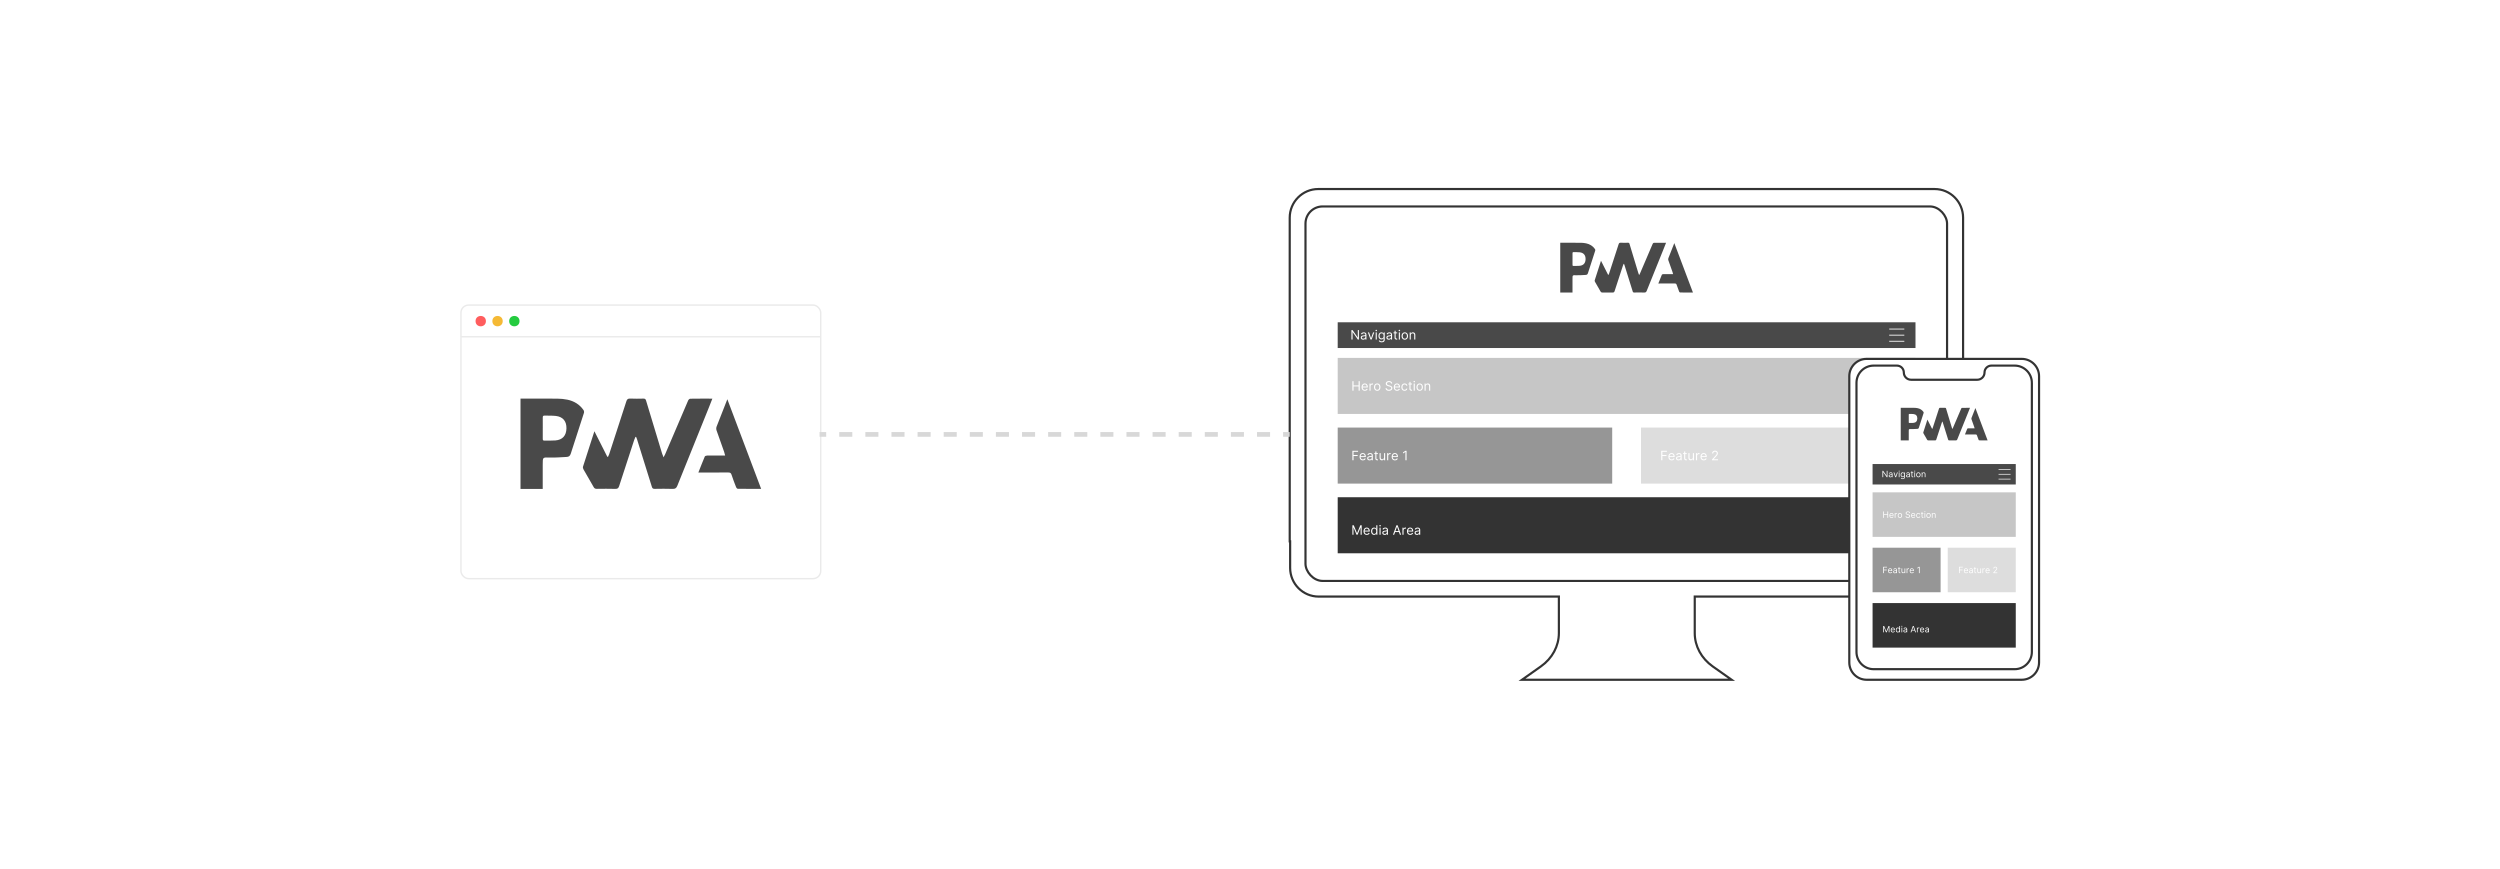 <?xml version="1.0" encoding="UTF-8"?><svg id="_01-What-is-PWA" xmlns="http://www.w3.org/2000/svg" xmlns:xlink="http://www.w3.org/1999/xlink" viewBox="0 0 860 298.867"><defs><filter id="drop-shadow-1" filterUnits="userSpaceOnUse"><feOffset dx="0" dy="2.567"/><feGaussianBlur result="blur" stdDeviation="2.053"/><feFlood flood-color="#333" flood-opacity=".09"/><feComposite in2="blur" operator="in"/><feComposite in="SourceGraphic"/></filter></defs><g filter="url(#drop-shadow-1)"><rect x="158.567" y="102.379" width="123.759" height="94.108" rx="2.633" ry="2.633" fill="#fff" stroke="#eaeaea" stroke-miterlimit="10" stroke-width=".5"/><line x1="158.567" y1="113.281" x2="282.326" y2="113.281" fill="#fff" stroke="#eaeaea" stroke-miterlimit="10" stroke-width=".5"/><circle cx="165.374" cy="107.903" r="1.782" fill="#ff5d5e" stroke-width="0"/><circle cx="171.155" cy="107.903" r="1.782" fill="#f5b935" stroke-width="0"/><circle cx="176.936" cy="107.903" r="1.782" fill="#24cb3f" stroke-width="0"/></g><path d="M204.474,148.351c1.543,3.051,2.995,5.921,4.446,8.79.081-.006.163-.011.244-.017.128-.28.284-.55.379-.841,1.98-6.065,3.965-12.129,5.913-18.205.23-.719.53-1.007,1.322-.967,1.517.077,3.041.044,4.561.012.533-.011.752.158.91.686,1.812,6.062,3.655,12.114,5.496,18.168.115.38.281.744.511,1.345.25-.466.405-.708.516-.969,2.649-6.201,5.289-12.406,7.956-18.599.113-.262.47-.591.719-.595,2.485-.044,4.971-.027,7.607-.027-.414,1.052-.784,2.017-1.171,2.974-3.633,8.996-7.28,17.987-10.883,26.995-.329.822-.728,1.108-1.612,1.077-2.071-.073-4.147-.045-6.22-.01-.552.009-.772-.202-.924-.692-1.702-5.488-3.418-10.971-5.135-16.454-.077-.245-.188-.48-.283-.719-.077-.004-.154-.009-.231-.013-.148.361-.319.715-.441,1.085-1.733,5.278-3.475,10.553-5.169,15.843-.234.733-.549.979-1.322.957-2.127-.06-4.258-.037-6.386-.011-.503.006-.799-.148-1.05-.591-1.144-2.021-2.331-4.017-3.473-6.039-.161-.285-.294-.709-.204-.994,1.261-4,2.563-7.988,3.924-12.19Z" fill="#494949" stroke-width="0"/><path d="M179.058,137.12c4.277,0,8.473-.024,12.67.016,1.15.011,2.32.114,3.444.35,2.292.481,4.211,1.633,5.565,3.591.167.242.233.675.143.955-1.499,4.679-3.054,9.34-4.532,14.025-.245.775-.662,1.093-1.388,1.127-1.924.089-3.853.272-5.773.213-2.494-.077-2.489-.162-2.487,2.315.002,2.488-0,4.976-.001,7.464,0,.297,0,.594,0,1.008h-7.642v-31.063ZM186.713,147.207c-.001,0-.002,0-.003,0,0,1.216-0,2.433 0,3.649 0.0.373-.009.734.539.721,1.27-.029,2.546.034,3.809-.068,2.46-.199,3.755-1.659,3.802-4.155.046-2.464-1.221-4.002-3.668-4.272-1.285-.142-2.592-.074-3.888-.118-.5-.017-.597.255-.594.676.011,1.189.004,2.377.004,3.566Z" fill="#494949" stroke-width="0"/><path d="M261.834,168.175c-2.772,0-5.392.012-8.012-.024-.205-.003-.504-.301-.592-.528-.563-1.439-1.115-2.885-1.594-4.354-.196-.601-.521-.733-1.091-.729-3.094.019-6.189.006-9.283.004-.295-0-.589,0-1.022,0,.764-1.93,1.454-3.728,2.21-5.498.084-.197.538-.328.824-.333,1.712-.031,3.426-.016,5.139-.016.298,0,.597,0,1.036,0-.135-.498-.215-.889-.347-1.262-.875-2.472-1.779-4.934-2.625-7.416-.128-.374-.117-.878.025-1.248,1.174-3.066,2.394-6.115,3.703-9.431,3.912,10.373,7.739,20.522,11.628,30.834Z" fill="#494949" stroke-width="0"/><g id="pc"><path d="M675.302,186.226v-111.333c0-5.444-4.385-9.863-9.789-9.863h-212.044c-5.404,0-9.806,4.418-9.806,9.863v111.333h.144v9.127c0,5.453,4.394,9.871,9.798,9.871h82.648v12.571c0,4.466-2.281,8.689-6.17,11.439l-6.515,4.603h72.11l-6.498-4.588c-3.905-2.757-6.187-6.973-6.187-11.447v-12.578h82.656c5.412,0,9.789-4.418,9.789-9.871v-9.127h-.136Z" fill="#fff" stroke="#333" stroke-miterlimit="10" stroke-width=".75"/><rect x="449.089" y="71.022" width="220.7" height="128.817" rx="5.888" ry="5.888" fill="#fff" stroke="#333" stroke-miterlimit="10" stroke-width=".75"/></g><rect x="460.169" y="110.865" width="198.761" height="8.854" fill="#494949" stroke-width="0"/><rect x="460.169" y="123.115" width="198.761" height="19.28" fill="#c6c6c6" stroke-width="0"/><rect x="460.169" y="171.048" width="198.761" height="19.28" fill="#333" stroke-width="0"/><rect x="460.169" y="147.082" width="94.428" height="19.28" fill="#969696" stroke-width="0"/><rect x="564.502" y="147.082" width="94.428" height="19.28" fill="#ddd" stroke-width="0"/><path d="M467.473,113.538v3.261h-.382l-1.777-2.561h-.031v2.561h-.396v-3.261h.383l1.783,2.567h.032v-2.567h.388Z" fill="#fff" stroke-width="0"/><path d="M468.932,116.856c-.155,0-.296-.029-.422-.088-.126-.059-.227-.144-.301-.256-.074-.112-.111-.248-.111-.407,0-.14.027-.254.083-.341.055-.088.129-.156.221-.206.093-.05.194-.087.307-.112.112-.025.225-.044.339-.06.148-.019.269-.034.362-.044.093-.01.16-.027.203-.052s.065-.067.065-.127v-.013c0-.157-.042-.279-.128-.366-.085-.087-.215-.13-.388-.13-.18,0-.32.039-.422.118s-.174.163-.215.252l-.356-.127c.064-.149.148-.265.255-.348.107-.084.224-.142.351-.175.127-.033.252-.05.375-.05.078,0,.169.009.272.028s.202.057.298.114.176.144.239.259c.065.116.096.271.096.465v1.611h-.376v-.331h-.019c-.025.053-.068.11-.128.17s-.139.112-.237.154-.219.064-.361.064ZM468.989,116.519c.148,0,.274-.029.377-.087.102-.059.18-.134.232-.226.052-.093.078-.19.078-.291v-.344c-.016.019-.051.037-.103.052-.054.016-.115.029-.185.04-.069.011-.137.021-.202.029-.065.008-.118.015-.158.019-.098.013-.189.033-.273.061-.084.028-.152.07-.203.126-.052.056-.077.131-.077.227,0,.131.048.229.145.295.097.066.221.1.37.1Z" fill="#fff" stroke-width="0"/><path d="M472.74,114.353l-.904,2.446h-.382l-.904-2.446h.407l.675,1.949h.025l.676-1.949h.407Z" fill="#fff" stroke-width="0"/><path d="M473.429,113.946c-.073,0-.137-.025-.189-.075-.053-.05-.079-.11-.079-.18,0-.07.026-.13.079-.18.052-.05.115-.075.189-.075s.136.025.189.075.079.11.079.18c0,.07-.026.13-.079.18s-.115.075-.189.075ZM473.237,116.799v-2.446h.376v2.446h-.376Z" fill="#fff" stroke-width="0"/><path d="M475.288,117.768c-.182,0-.338-.023-.468-.069-.131-.046-.239-.107-.326-.182-.086-.075-.155-.155-.206-.24l.3-.21c.033.044.077.096.129.154.052.058.123.108.214.151s.21.065.357.065c.197,0,.36-.047.489-.143.128-.096.192-.245.192-.449v-.497h-.032c-.027.044-.066.1-.116.165-.051.065-.123.123-.217.174s-.221.076-.38.076c-.197,0-.375-.047-.531-.14-.156-.094-.28-.23-.371-.408s-.136-.395-.136-.65c0-.251.044-.469.132-.655.088-.186.211-.331.368-.433.157-.102.339-.153.544-.153.16,0,.286.026.38.079.095.053.166.112.217.178.051.066.09.121.117.164h.038v-.389h.363v2.516c0,.21-.048.382-.143.514-.095.132-.223.23-.382.291-.16.062-.338.093-.533.093ZM475.275,116.423c.15,0,.278-.034.382-.103.104-.069.184-.168.237-.297.055-.13.082-.285.082-.465,0-.176-.027-.332-.08-.466s-.132-.241-.235-.317c-.104-.077-.232-.115-.386-.115-.159,0-.292.041-.398.121s-.185.189-.237.325c-.052.136-.078.287-.078.452,0,.17.026.32.08.45.054.13.133.232.239.306.105.074.236.11.394.11Z" fill="#fff" stroke-width="0"/><path d="M477.753,116.856c-.155,0-.296-.029-.422-.088-.126-.059-.227-.144-.301-.256-.074-.112-.111-.248-.111-.407,0-.14.027-.254.083-.341.055-.088.129-.156.221-.206.093-.05.194-.087.307-.112.112-.025.225-.044.339-.06.148-.019.269-.034.362-.044.093-.01.16-.027.203-.052s.065-.067.065-.127v-.013c0-.157-.042-.279-.128-.366-.085-.087-.215-.13-.388-.13-.18,0-.32.039-.422.118s-.174.163-.215.252l-.356-.127c.064-.149.148-.265.255-.348.107-.084.224-.142.351-.175.127-.033.252-.05.375-.05.078,0,.169.009.272.028s.202.057.298.114.176.144.239.259c.065.116.096.271.096.465v1.611h-.376v-.331h-.019c-.025.053-.068.11-.128.17s-.139.112-.237.154-.219.064-.361.064ZM477.81,116.519c.148,0,.274-.029.377-.087.102-.059.18-.134.232-.226.052-.093.078-.19.078-.291v-.344c-.016.019-.051.037-.103.052-.054.016-.115.029-.185.04-.069.011-.137.021-.202.029-.065.008-.118.015-.158.019-.098.013-.189.033-.273.061-.084.028-.152.07-.203.126-.052.056-.077.131-.077.227,0,.131.048.229.145.295.097.066.221.1.37.1Z" fill="#fff" stroke-width="0"/><path d="M480.625,114.353v.318h-1.268v-.318h1.268ZM479.728,113.768h.376v2.331c0,.106.016.185.047.238.031.052.071.087.121.105.049.018.102.026.156.026.042,0,.075-.002.102-.007.026-.005.048-.009.064-.012l.076.337c-.025.009-.06.019-.106.029-.046.01-.103.015-.174.015-.106,0-.21-.023-.311-.068-.101-.045-.185-.115-.251-.208-.066-.094-.1-.211-.1-.353v-2.433Z" fill="#fff" stroke-width="0"/><path d="M481.384,113.946c-.073,0-.137-.025-.189-.075-.053-.05-.079-.11-.079-.18,0-.07.026-.13.079-.18.052-.05.115-.075.189-.075s.136.025.189.075.079.11.079.18c0,.07-.026.13-.079.18s-.115.075-.189.075ZM481.192,116.799v-2.446h.376v2.446h-.376Z" fill="#fff" stroke-width="0"/><path d="M483.25,116.85c-.221,0-.415-.052-.581-.157-.166-.105-.295-.252-.389-.441-.093-.189-.139-.41-.139-.662,0-.255.046-.477.139-.667.094-.19.223-.337.389-.442.166-.105.36-.158.581-.158s.414.052.58.158c.166.105.296.252.389.442s.14.413.14.667c0,.252-.047.473-.14.662s-.223.336-.389.441c-.166.105-.359.157-.58.157ZM483.25,116.513c.167,0,.306-.043.414-.129s.189-.199.24-.339.078-.292.078-.455c0-.164-.026-.316-.078-.457-.052-.142-.132-.255-.24-.343-.108-.087-.247-.13-.414-.13-.168,0-.306.043-.414.13-.108.087-.189.201-.24.343-.053.141-.078.293-.078.457,0,.163.025.315.078.455.052.14.132.253.24.339s.246.129.414.129Z" fill="#fff" stroke-width="0"/><path d="M485.308,115.328v1.471h-.376v-2.446h.363v.382h.032c.057-.124.144-.225.261-.3.117-.076.268-.114.452-.114.166,0,.31.034.435.101s.221.169.29.306.103.309.103.517v1.554h-.376v-1.529c0-.192-.05-.342-.149-.45s-.237-.162-.411-.162c-.12,0-.227.026-.32.078-.095.052-.168.128-.223.228-.054.1-.081.221-.081.363Z" fill="#fff" stroke-width="0"/><path d="M465.222,134.387v-3.261h.396v1.452h1.738v-1.452h.396v3.261h-.396v-1.458h-1.738v1.458h-.396Z" fill="#fff" stroke-width="0"/><path d="M469.515,134.438c-.235,0-.439-.052-.608-.157-.171-.104-.302-.251-.394-.44s-.138-.408-.138-.658.046-.472.138-.664c.092-.191.22-.341.385-.449.165-.108.358-.162.579-.162.128,0,.253.021.378.064.124.043.237.111.339.206.102.095.183.221.243.377.06.156.091.348.091.576v.159h-1.885v-.325h1.503c0-.138-.027-.261-.082-.37-.055-.108-.132-.193-.232-.256-.101-.062-.219-.094-.354-.094-.149,0-.278.037-.388.111-.108.074-.192.169-.251.287-.058.118-.087.244-.087.379v.217c0,.185.031.341.096.469s.154.225.269.291.248.1.399.1c.099,0,.189-.014.269-.042.08-.028.149-.071.208-.127.059-.057.103-.128.135-.213l.363.102c-.038.123-.102.231-.192.324-.091.093-.202.165-.335.216-.132.052-.281.077-.447.077Z" fill="#fff" stroke-width="0"/><path d="M471.101,134.387v-2.446h.363v.369h.025c.045-.121.125-.219.242-.294.116-.075.248-.113.395-.113.028,0,.062.001.103.002.042.001.073.002.094.005v.382c-.013-.003-.041-.008-.086-.015-.046-.007-.093-.01-.143-.01-.119,0-.226.025-.318.074s-.166.117-.22.204-.08.185-.08.295v1.548h-.376Z" fill="#fff" stroke-width="0"/><path d="M473.764,134.438c-.221,0-.415-.052-.581-.157-.166-.105-.295-.252-.389-.441-.093-.189-.139-.41-.139-.662,0-.255.046-.477.139-.667.094-.19.223-.337.389-.442.166-.105.36-.158.581-.158s.414.052.58.158c.166.105.296.252.389.442s.14.413.14.667c0,.252-.047.473-.14.662s-.223.336-.389.441c-.166.105-.359.157-.58.157ZM473.764,134.1c.167,0,.306-.043.414-.129s.189-.199.24-.339.078-.292.078-.455c0-.164-.026-.316-.078-.457-.052-.142-.132-.255-.24-.343-.108-.087-.247-.13-.414-.13-.168,0-.306.043-.414.13-.108.087-.189.201-.24.343-.053.141-.078.293-.078.457,0,.163.025.315.078.455.052.14.132.253.24.339s.246.129.414.129Z" fill="#fff" stroke-width="0"/><path d="M478.541,131.941c-.019-.162-.097-.287-.232-.376-.137-.089-.303-.134-.5-.134-.144,0-.271.023-.379.07-.107.047-.191.111-.251.192-.06.082-.09.175-.09.279,0,.087.021.162.062.224s.096.114.161.155c.066.041.135.074.207.1s.139.047.199.063l.331.089c.085.022.18.053.284.092.105.039.205.092.302.16.096.068.175.154.237.259.064.105.095.234.095.387,0,.176-.046.335-.138.477-.092.143-.226.255-.401.339-.176.084-.389.126-.64.126-.233,0-.435-.038-.606-.113-.171-.075-.305-.181-.401-.315-.098-.135-.152-.291-.165-.47h.407c.011.123.053.225.125.305.073.08.165.14.277.178s.232.058.362.058c.15,0,.286-.025.406-.074s.215-.118.285-.207c.069-.088.104-.192.104-.311,0-.108-.03-.196-.091-.265-.06-.068-.14-.123-.238-.166s-.206-.08-.32-.111l-.401-.115c-.255-.073-.456-.178-.606-.314-.148-.136-.223-.314-.223-.534,0-.183.05-.342.149-.478.099-.136.232-.242.401-.318.168-.076.356-.114.565-.114.21,0,.397.038.56.112.163.075.293.177.389.307.097.129.146.276.152.441h-.382Z" fill="#fff" stroke-width="0"/><path d="M480.591,134.438c-.235,0-.439-.052-.608-.157-.171-.104-.302-.251-.394-.44s-.138-.408-.138-.658.046-.472.138-.664c.092-.191.22-.341.385-.449.165-.108.358-.162.579-.162.128,0,.253.021.378.064.124.043.237.111.339.206.102.095.183.221.243.377.06.156.091.348.091.576v.159h-1.885v-.325h1.503c0-.138-.027-.261-.082-.37-.055-.108-.132-.193-.232-.256-.101-.062-.219-.094-.354-.094-.149,0-.278.037-.388.111-.108.074-.192.169-.251.287-.058.118-.087.244-.087.379v.217c0,.185.031.341.096.469s.154.225.269.291.248.1.399.1c.099,0,.189-.014.269-.042.08-.028.149-.071.208-.127.059-.057.103-.128.135-.213l.363.102c-.038.123-.102.231-.192.324-.091.093-.202.165-.335.216-.132.052-.281.077-.447.077Z" fill="#fff" stroke-width="0"/><path d="M483.171,134.438c-.23,0-.427-.054-.593-.162-.165-.108-.293-.257-.382-.448-.09-.19-.134-.407-.134-.651,0-.248.046-.468.138-.659s.22-.34.385-.447c.165-.108.358-.162.579-.162.172,0,.327.032.465.095.139.064.251.153.34.268.088.115.143.248.164.401h-.376c-.029-.111-.093-.21-.19-.297-.099-.086-.231-.13-.396-.13-.146,0-.275.038-.385.114-.11.076-.195.183-.257.32-.06.137-.091.298-.091.483,0,.189.029.353.09.494.06.14.144.249.255.327.109.078.238.116.388.116.098,0,.185-.017.266-.051.08-.034.147-.083.202-.146.056-.064.095-.14.118-.23h.376c-.021.144-.074.274-.157.389s-.193.206-.33.274c-.136.067-.295.101-.475.101Z" fill="#fff" stroke-width="0"/><path d="M485.743,131.941v.318h-1.268v-.318h1.268ZM484.846,131.355h.376v2.331c0,.106.016.185.047.238.031.052.071.087.121.105.049.018.102.026.156.026.042,0,.075-.002.102-.007.026-.005.048-.009.064-.012l.076.337c-.025.009-.06.019-.106.029-.046.01-.103.015-.174.015-.106,0-.21-.023-.311-.068-.101-.045-.185-.115-.251-.208-.066-.094-.1-.211-.1-.353v-2.433Z" fill="#fff" stroke-width="0"/><path d="M486.502,131.533c-.073,0-.137-.025-.189-.075-.053-.05-.079-.11-.079-.18,0-.07.026-.13.079-.18.052-.05.115-.075.189-.075s.136.025.189.075.079.11.079.18c0,.07-.026.13-.079.18s-.115.075-.189.075ZM486.31,134.387v-2.446h.376v2.446h-.376Z" fill="#fff" stroke-width="0"/><path d="M488.368,134.438c-.221,0-.415-.052-.581-.157-.166-.105-.295-.252-.389-.441-.093-.189-.139-.41-.139-.662,0-.255.046-.477.139-.667.094-.19.223-.337.389-.442.166-.105.36-.158.581-.158s.414.052.58.158c.166.105.296.252.389.442s.14.413.14.667c0,.252-.047.473-.14.662s-.223.336-.389.441c-.166.105-.359.157-.58.157ZM488.368,134.1c.167,0,.306-.043.414-.129s.189-.199.24-.339.078-.292.078-.455c0-.164-.026-.316-.078-.457-.052-.142-.132-.255-.24-.343-.108-.087-.247-.13-.414-.13-.168,0-.306.043-.414.13-.108.087-.189.201-.24.343-.053.141-.078.293-.078.457,0,.163.025.315.078.455.052.14.132.253.24.339s.246.129.414.129Z" fill="#fff" stroke-width="0"/><path d="M490.426,132.916v1.471h-.376v-2.446h.363v.382h.032c.057-.124.144-.225.261-.3.117-.076.268-.114.452-.114.166,0,.31.034.435.101s.221.169.29.306.103.309.103.517v1.554h-.376v-1.529c0-.192-.05-.342-.149-.45s-.237-.162-.411-.162c-.12,0-.227.026-.32.078-.095.052-.168.128-.223.228-.054.1-.081.221-.081.363Z" fill="#fff" stroke-width="0"/><path d="M465.222,158.329v-3.261h1.956v.351h-1.56v1.102h1.414v.351h-1.414v1.458h-.396Z" fill="#fff" stroke-width="0"/><path d="M468.827,158.379c-.235,0-.439-.052-.608-.157-.171-.104-.302-.251-.394-.44s-.138-.408-.138-.658.046-.472.138-.664c.092-.191.22-.341.385-.449.165-.108.358-.162.579-.162.128,0,.253.021.378.064.124.043.237.111.339.206.102.095.183.221.243.377.06.156.091.348.091.576v.159h-1.885v-.325h1.503c0-.138-.027-.261-.082-.37-.055-.108-.132-.193-.232-.256-.101-.062-.219-.094-.354-.094-.149,0-.278.037-.388.111-.108.074-.192.169-.251.287-.058.118-.087.244-.087.379v.217c0,.185.031.341.096.469s.154.225.269.291.248.1.399.1c.099,0,.189-.014.269-.042.08-.028.149-.071.208-.127.059-.057.103-.128.135-.213l.363.102c-.038.123-.102.231-.192.324-.091.093-.202.165-.335.216-.132.052-.281.077-.447.077Z" fill="#fff" stroke-width="0"/><path d="M471.133,158.386c-.155,0-.296-.029-.422-.088-.126-.059-.227-.144-.301-.256-.074-.112-.111-.248-.111-.407,0-.14.027-.254.083-.341.055-.088.129-.156.221-.206.093-.05.194-.087.307-.112.112-.025.225-.044.339-.06.148-.019.269-.034.362-.044.093-.01.16-.027.203-.052s.065-.067.065-.127v-.013c0-.157-.042-.279-.128-.366-.085-.087-.215-.13-.388-.13-.18,0-.32.039-.422.118s-.174.163-.215.252l-.356-.127c.064-.149.148-.265.255-.348.107-.084.224-.142.351-.175.127-.033.252-.05.375-.05.078,0,.169.009.272.028s.202.057.298.114.176.144.239.259c.065.116.096.271.096.465v1.611h-.376v-.331h-.019c-.025.053-.068.11-.128.17s-.139.112-.237.154-.219.064-.361.064ZM471.19,158.048c.148,0,.274-.029.377-.087.102-.059.18-.134.232-.226.052-.093.078-.19.078-.291v-.344c-.016.019-.051.037-.103.052-.054.016-.115.029-.185.04-.069.011-.137.021-.202.029-.065.008-.118.015-.158.019-.098.013-.189.033-.273.061-.084.028-.152.07-.203.126-.052.056-.077.131-.077.227,0,.131.048.229.145.295.097.066.221.1.37.1Z" fill="#fff" stroke-width="0"/><path d="M474.005,155.883v.318h-1.268v-.318h1.268ZM473.107,155.297h.376v2.331c0,.106.016.185.047.238.031.052.071.087.121.105.049.018.102.026.156.026.042,0,.075-.002.102-.007.026-.005.048-.009.064-.012l.076.337c-.025.009-.06.019-.106.029-.046.01-.103.015-.174.015-.106,0-.21-.023-.311-.068-.101-.045-.185-.115-.251-.208-.066-.094-.1-.211-.1-.353v-2.433Z" fill="#fff" stroke-width="0"/><path d="M476.114,157.329v-1.446h.375v2.446h-.375v-.414h-.025c-.058.124-.147.23-.268.316-.121.087-.274.13-.459.13-.153,0-.289-.034-.407-.101-.119-.067-.213-.169-.28-.306-.068-.136-.102-.309-.102-.517v-1.554h.376v1.529c0,.178.05.32.15.427.101.106.229.159.385.159.094,0,.189-.024.286-.072.097-.048.179-.121.245-.22s.1-.225.1-.377Z" fill="#fff" stroke-width="0"/><path d="M477.177,158.329v-2.446h.363v.369h.025c.045-.121.125-.219.242-.294.116-.075.248-.113.395-.113.028,0,.062.001.103.002.042.001.073.002.094.005v.382c-.013-.003-.041-.008-.086-.015-.046-.007-.093-.01-.143-.01-.119,0-.226.025-.318.074s-.166.117-.22.204-.08.185-.08.295v1.548h-.376Z" fill="#fff" stroke-width="0"/><path d="M479.871,158.379c-.235,0-.439-.052-.608-.157-.171-.104-.302-.251-.394-.44s-.138-.408-.138-.658.046-.472.138-.664c.092-.191.22-.341.385-.449.165-.108.358-.162.579-.162.128,0,.253.021.378.064.124.043.237.111.339.206.102.095.183.221.243.377.06.156.091.348.091.576v.159h-1.885v-.325h1.503c0-.138-.027-.261-.082-.37-.055-.108-.132-.193-.232-.256-.101-.062-.219-.094-.354-.094-.149,0-.278.037-.388.111-.108.074-.192.169-.251.287-.058.118-.087.244-.087.379v.217c0,.185.031.341.096.469s.154.225.269.291.248.1.399.1c.099,0,.189-.014.269-.042.08-.028.149-.071.208-.127.059-.057.103-.128.135-.213l.363.102c-.038.123-.102.231-.192.324-.091.093-.202.165-.335.216-.132.052-.281.077-.447.077Z" fill="#fff" stroke-width="0"/><path d="M483.859,155.067v3.261h-.396v-2.847h-.019l-.797.529v-.401l.815-.541h.396Z" fill="#fff" stroke-width="0"/><path d="M465.222,180.694h.472l1.108,2.707h.038l1.108-2.707h.472v3.261h-.37v-2.478h-.031l-1.02,2.478h-.356l-1.02-2.478h-.031v2.478h-.37v-3.261Z" fill="#fff" stroke-width="0"/><path d="M470.184,184.006c-.235,0-.439-.052-.608-.157-.171-.104-.302-.251-.394-.44s-.138-.408-.138-.658.046-.472.138-.664c.092-.191.22-.341.385-.449.165-.108.358-.162.579-.162.128,0,.253.021.378.064.124.043.237.111.339.206.102.095.183.221.243.377.06.156.091.348.091.576v.159h-1.885v-.325h1.503c0-.138-.027-.261-.082-.37-.055-.108-.132-.193-.232-.256-.101-.062-.219-.094-.354-.094-.149,0-.278.037-.388.111-.108.074-.192.169-.251.287-.058.118-.087.244-.087.379v.217c0,.185.031.341.096.469s.154.225.269.291.248.1.399.1c.099,0,.189-.014.269-.042.08-.028.149-.071.208-.127.059-.057.103-.128.135-.213l.363.102c-.038.123-.102.231-.192.324-.091.093-.202.165-.335.216-.132.052-.281.077-.447.077Z" fill="#fff" stroke-width="0"/><path d="M472.693,184.006c-.204,0-.384-.052-.54-.155s-.278-.25-.366-.44-.132-.414-.132-.673c0-.257.044-.479.132-.668s.211-.335.368-.438.339-.154.544-.154c.16,0,.286.026.379.079s.164.112.213.178c.05.066.088.121.115.164h.032v-1.204h.376v3.261h-.363v-.376h-.045c-.027.045-.066.101-.117.168-.051.068-.124.127-.219.18-.094.053-.22.079-.377.079ZM472.744,183.668c.15,0,.278-.04.382-.119.104-.079.184-.189.237-.33.055-.141.082-.303.082-.488,0-.182-.027-.342-.08-.48-.053-.137-.132-.245-.235-.322-.104-.077-.232-.115-.386-.115-.159,0-.292.041-.398.122-.105.081-.185.191-.237.33-.052.138-.078.293-.078.465,0,.174.026.332.08.474.054.142.133.254.239.337.105.084.236.125.394.125Z" fill="#fff" stroke-width="0"/><path d="M474.744,181.102c-.073,0-.137-.025-.189-.075-.053-.05-.079-.11-.079-.18,0-.07.026-.13.079-.18.052-.05.115-.075.189-.075s.136.025.189.075.079.11.079.18c0,.07-.026.13-.079.18s-.115.075-.189.075ZM474.553,183.955v-2.446h.376v2.446h-.376Z" fill="#fff" stroke-width="0"/><path d="M476.336,184.012c-.155,0-.296-.029-.422-.088-.126-.059-.227-.144-.301-.256-.074-.112-.111-.248-.111-.407,0-.14.027-.254.083-.341.055-.088.129-.156.221-.206.093-.05.194-.087.307-.112.112-.025.225-.044.339-.06.148-.019.269-.034.362-.044.093-.01.16-.027.203-.052s.065-.067.065-.127v-.013c0-.157-.042-.279-.128-.366-.085-.087-.215-.13-.388-.13-.18,0-.32.039-.422.118s-.174.163-.215.252l-.356-.127c.064-.149.148-.265.255-.348.107-.084.224-.142.351-.175.127-.033.252-.05.375-.05.078,0,.169.009.272.028s.202.057.298.114.176.144.239.259c.065.116.096.271.096.465v1.611h-.376v-.331h-.019c-.025.053-.068.11-.128.17s-.139.112-.237.154-.219.064-.361.064ZM476.394,183.675c.148,0,.274-.029.377-.087.102-.059.18-.134.232-.226.052-.093.078-.19.078-.291v-.344c-.016.019-.051.037-.103.052-.054.016-.115.029-.185.04-.069.011-.137.021-.202.029-.065.008-.118.015-.158.019-.098.013-.189.033-.273.061-.084.028-.152.07-.203.126-.052.056-.077.131-.077.227,0,.131.048.229.145.295.097.066.221.1.37.1Z" fill="#fff" stroke-width="0"/><path d="M479.591,183.955h-.414l1.198-3.261h.407l1.197,3.261h-.414l-.975-2.745h-.025l-.975,2.745ZM479.744,182.681h1.669v.351h-1.669v-.351Z" fill="#fff" stroke-width="0"/><path d="M482.438,183.955v-2.446h.363v.369h.025c.045-.121.125-.219.242-.294.116-.075.248-.113.395-.113.028,0,.062.001.103.002.042.001.073.002.094.005v.382c-.013-.003-.041-.008-.086-.015-.046-.007-.093-.01-.143-.01-.119,0-.226.025-.318.074s-.166.117-.22.204-.08.185-.08.295v1.548h-.376Z" fill="#fff" stroke-width="0"/><path d="M485.132,184.006c-.235,0-.439-.052-.608-.157-.171-.104-.302-.251-.394-.44s-.138-.408-.138-.658.046-.472.138-.664c.092-.191.22-.341.385-.449.165-.108.358-.162.579-.162.128,0,.253.021.378.064.124.043.237.111.339.206.102.095.183.221.243.377.06.156.091.348.091.576v.159h-1.885v-.325h1.503c0-.138-.027-.261-.082-.37-.055-.108-.132-.193-.232-.256-.101-.062-.219-.094-.354-.094-.149,0-.278.037-.388.111-.108.074-.192.169-.251.287-.058.118-.087.244-.087.379v.217c0,.185.031.341.096.469s.154.225.269.291.248.1.399.1c.099,0,.189-.014.269-.042.08-.028.149-.071.208-.127.059-.057.103-.128.135-.213l.363.102c-.038.123-.102.231-.192.324-.091.093-.202.165-.335.216-.132.052-.281.077-.447.077Z" fill="#fff" stroke-width="0"/><path d="M487.438,184.012c-.155,0-.296-.029-.422-.088-.126-.059-.227-.144-.301-.256-.074-.112-.111-.248-.111-.407,0-.14.027-.254.083-.341.055-.088.129-.156.221-.206.093-.05.194-.087.307-.112.112-.025.225-.044.339-.06.148-.019.269-.034.362-.044.093-.01.16-.027.203-.052s.065-.067.065-.127v-.013c0-.157-.042-.279-.128-.366-.085-.087-.215-.13-.388-.13-.18,0-.32.039-.422.118s-.174.163-.215.252l-.356-.127c.064-.149.148-.265.255-.348.107-.084.224-.142.351-.175.127-.033.252-.05.375-.05.078,0,.169.009.272.028s.202.057.298.114.176.144.239.259c.065.116.096.271.096.465v1.611h-.376v-.331h-.019c-.025.053-.068.11-.128.17s-.139.112-.237.154-.219.064-.361.064ZM487.495,183.675c.148,0,.274-.029.377-.087.102-.059.18-.134.232-.226.052-.093.078-.19.078-.291v-.344c-.016.019-.051.037-.103.052-.054.016-.115.029-.185.04-.069.011-.137.021-.202.029-.065.008-.118.015-.158.019-.098.013-.189.033-.273.061-.084.028-.152.07-.203.126-.052.056-.077.131-.077.227,0,.131.048.229.145.295.097.066.221.1.37.1Z" fill="#fff" stroke-width="0"/><path d="M571.459,158.329v-3.261h1.956v.351h-1.56v1.102h1.414v.351h-1.414v1.458h-.396Z" fill="#fff" stroke-width="0"/><path d="M575.064,158.379c-.235,0-.439-.052-.608-.157-.171-.104-.302-.251-.394-.44s-.138-.408-.138-.658.046-.472.138-.664c.092-.191.22-.341.385-.449.165-.108.358-.162.579-.162.128,0,.253.021.378.064.124.043.237.111.339.206.102.095.183.221.243.377.06.156.091.348.091.576v.159h-1.885v-.325h1.503c0-.138-.027-.261-.082-.37-.055-.108-.132-.193-.232-.256-.101-.062-.219-.094-.354-.094-.149,0-.278.037-.388.111-.108.074-.192.169-.251.287-.058.118-.087.244-.087.379v.217c0,.185.031.341.096.469s.154.225.269.291.248.1.399.1c.099,0,.189-.014.269-.042.08-.028.149-.071.208-.127.059-.057.103-.128.135-.213l.363.102c-.038.123-.102.231-.192.324-.091.093-.202.165-.335.216-.132.052-.281.077-.447.077Z" fill="#fff" stroke-width="0"/><path d="M577.37,158.386c-.155,0-.296-.029-.422-.088-.126-.059-.227-.144-.301-.256-.074-.112-.111-.248-.111-.407,0-.14.027-.254.083-.341.055-.088.129-.156.221-.206.093-.05.194-.087.307-.112.112-.025.225-.044.339-.06.148-.019.269-.034.362-.044.093-.01.16-.027.203-.052s.065-.067.065-.127v-.013c0-.157-.042-.279-.128-.366-.085-.087-.215-.13-.388-.13-.18,0-.32.039-.422.118s-.174.163-.215.252l-.356-.127c.064-.149.148-.265.255-.348.107-.084.224-.142.351-.175.127-.033.252-.05.375-.05.078,0,.169.009.272.028s.202.057.298.114.176.144.239.259c.065.116.096.271.096.465v1.611h-.376v-.331h-.019c-.025.053-.068.11-.128.17s-.139.112-.237.154-.219.064-.361.064ZM577.428,158.048c.148,0,.274-.029.377-.087.102-.059.18-.134.232-.226.052-.093.078-.19.078-.291v-.344c-.016.019-.051.037-.103.052-.054.016-.115.029-.185.04-.069.011-.137.021-.202.029-.065.008-.118.015-.158.019-.098.013-.189.033-.273.061-.084.028-.152.07-.203.126-.052.056-.077.131-.077.227,0,.131.048.229.145.295.097.066.221.1.37.1Z" fill="#fff" stroke-width="0"/><path d="M580.242,155.883v.318h-1.268v-.318h1.268ZM579.345,155.297h.376v2.331c0,.106.016.185.047.238.031.052.071.087.121.105.049.018.102.026.156.026.042,0,.075-.002.102-.007.026-.005.048-.009.064-.012l.076.337c-.025.009-.06.019-.106.029-.046.01-.103.015-.174.015-.106,0-.21-.023-.311-.068-.101-.045-.185-.115-.251-.208-.066-.094-.1-.211-.1-.353v-2.433Z" fill="#fff" stroke-width="0"/><path d="M582.352,157.329v-1.446h.375v2.446h-.375v-.414h-.025c-.058.124-.147.23-.268.316-.121.087-.274.13-.459.13-.153,0-.289-.034-.407-.101-.119-.067-.213-.169-.28-.306-.068-.136-.102-.309-.102-.517v-1.554h.376v1.529c0,.178.05.32.15.427.101.106.229.159.385.159.094,0,.189-.024.286-.072.097-.048.179-.121.245-.22s.1-.225.1-.377Z" fill="#fff" stroke-width="0"/><path d="M583.414,158.329v-2.446h.363v.369h.025c.045-.121.125-.219.242-.294.116-.075.248-.113.395-.113.028,0,.062.001.103.002.042.001.073.002.094.005v.382c-.013-.003-.041-.008-.086-.015-.046-.007-.093-.01-.143-.01-.119,0-.226.025-.318.074s-.166.117-.22.204-.08.185-.08.295v1.548h-.376Z" fill="#fff" stroke-width="0"/><path d="M586.108,158.379c-.235,0-.439-.052-.608-.157-.171-.104-.302-.251-.394-.44s-.138-.408-.138-.658.046-.472.138-.664c.092-.191.22-.341.385-.449.165-.108.358-.162.579-.162.128,0,.253.021.378.064.124.043.237.111.339.206.102.095.183.221.243.377.06.156.091.348.091.576v.159h-1.885v-.325h1.503c0-.138-.027-.261-.082-.37-.055-.108-.132-.193-.232-.256-.101-.062-.219-.094-.354-.094-.149,0-.278.037-.388.111-.108.074-.192.169-.251.287-.058.118-.087.244-.087.379v.217c0,.185.031.341.096.469s.154.225.269.291.248.1.399.1c.099,0,.189-.014.269-.042.08-.028.149-.071.208-.127.059-.057.103-.128.135-.213l.363.102c-.038.123-.102.231-.192.324-.091.093-.202.165-.335.216-.132.052-.281.077-.447.077Z" fill="#fff" stroke-width="0"/><path d="M588.95,158.329v-.287l1.076-1.178c.126-.138.231-.258.312-.361.081-.102.142-.199.182-.29.04-.091.06-.186.06-.286,0-.115-.027-.214-.082-.298-.055-.084-.129-.148-.224-.194-.094-.046-.2-.069-.318-.069-.125,0-.234.026-.327.077-.093.052-.164.123-.215.216s-.075.201-.075.325h-.376c0-.191.044-.359.132-.503s.208-.257.36-.337.324-.121.514-.121c.191,0,.36.041.508.121s.264.19.348.326c.084.137.126.29.126.457,0,.12-.021.237-.065.351-.043.114-.117.241-.224.381-.105.14-.252.31-.439.51l-.732.783v.026h1.516v.35h-2.057Z" fill="#fff" stroke-width="0"/><line x1="649.884" y1="113.195" x2="655.085" y2="113.195" fill="none" stroke="#fff" stroke-miterlimit="10" stroke-width=".289"/><line x1="649.884" y1="115.292" x2="655.085" y2="115.292" fill="none" stroke="#fff" stroke-miterlimit="10" stroke-width=".289"/><line x1="649.884" y1="117.389" x2="655.085" y2="117.389" fill="none" stroke="#fff" stroke-miterlimit="10" stroke-width=".289"/><path d="M550.741,89.698c.851,1.683,1.651,3.265,2.452,4.848.045-.003.09-.006.135-.009.07-.154.157-.303.209-.464,1.092-3.345,2.187-6.689,3.261-10.04.127-.396.292-.555.729-.533.837.042,1.677.024,2.515.006.294-.006.415.087.502.378.999,3.343,2.016,6.681,3.031,10.02.064.209.155.41.282.742.138-.257.223-.391.285-.534,1.461-3.42,2.917-6.842,4.388-10.257.062-.144.26-.326.397-.328,1.371-.024,2.742-.015,4.196-.015-.228.58-.432,1.112-.646,1.64-2.003,4.962-4.015,9.92-6.002,14.888-.181.453-.402.611-.889.594-1.142-.04-2.287-.025-3.43-.006-.304.005-.426-.111-.509-.382-.939-3.026-1.885-6.05-2.832-9.074-.042-.135-.104-.265-.156-.397-.042-.002-.085-.005-.127-.007-.082.199-.176.394-.243.599-.956,2.911-1.917,5.82-2.851,8.737-.129.404-.303.54-.729.528-1.173-.033-2.348-.02-3.522-.006-.278.003-.441-.082-.579-.326-.631-1.115-1.286-2.215-1.915-3.331-.089-.157-.162-.391-.112-.548.696-2.206,1.413-4.405,2.164-6.723Z" fill="#494949" stroke-width="0"/><path d="M536.724,83.504c2.358,0,4.673-.013,6.987.009.634.006,1.279.063,1.899.193,1.264.266,2.322.9,3.069,1.98.092.133.128.372.079.527-.827,2.58-1.684,5.151-2.499,7.735-.135.427-.365.603-.765.622-1.061.049-2.125.15-3.184.117-1.375-.043-1.373-.089-1.372,1.277.001,1.372,0,2.744-0,4.116,0,.164,0,.328,0,.556h-4.215v-17.131ZM540.946,89.067c-.001,0-.001,0-.002,0,0,.671-0,1.342 0,2.013 0.0.205-.005.405.297.398.7-.016,1.404.019,2.101-.038,1.357-.11,2.071-.915,2.097-2.292.025-1.359-.673-2.207-2.023-2.356-.709-.078-1.429-.041-2.144-.065-.276-.009-.329.141-.327.373.006.655.002,1.311.002,1.967Z" fill="#494949" stroke-width="0"/><path d="M582.376,100.631c-1.529,0-2.974.007-4.419-.013-.113-.002-.278-.166-.327-.291-.31-.794-.615-1.591-.879-2.401-.108-.332-.287-.404-.602-.402-1.706.01-3.413.003-5.12.002-.163,0-.325,0-.564,0,.422-1.064.802-2.056,1.219-3.032.046-.109.297-.181.454-.184.944-.017,1.889-.009,2.834-.009.165,0,.329,0,.572,0-.074-.275-.118-.49-.191-.696-.482-1.363-.981-2.721-1.448-4.09-.07-.206-.064-.484.014-.688.647-1.691,1.32-3.372,2.042-5.201,2.157,5.721,4.268,11.318,6.413,17.005Z" fill="#494949" stroke-width="0"/><path d="M701.433,129.424v98.455c0,3.291-2.667,5.957-5.957,5.957h-53.362c-3.291,0-5.957-2.667-5.957-5.957v-98.455c0-3.291,2.667-5.965,5.957-5.965h53.362c3.291,0,5.957,2.674,5.957,5.965Z" fill="#fff" stroke="#333" stroke-miterlimit="10" stroke-width=".75"/><path d="M698.959,131.697v92.583c0,3.269-2.65,5.919-5.919,5.919h-48.492c-3.269,0-5.919-2.65-5.919-5.919v-92.583c0-3.275,2.651-5.927,5.919-5.927h7.992c1.311,0,2.374,1.063,2.374,2.374h0c0,1.375,1.115,2.489,2.489,2.489h22.782c1.372,0,2.489-1.11,2.489-2.489h0c0-1.311,1.063-2.374,2.374-2.374h7.992c3.268,0,5.919,2.651,5.919,5.927Z" fill="#fff" stroke="#333" stroke-miterlimit="10" stroke-width=".75"/><rect x="644.165" y="159.627" width="49.258" height="7.037" fill="#494949" stroke-width="0"/><rect x="644.165" y="169.363" width="49.258" height="15.323" fill="#c6c6c6" stroke-width="0"/><rect x="644.165" y="207.458" width="49.258" height="15.323" fill="#333" stroke-width="0"/><rect x="644.165" y="188.41" width="23.402" height="15.323" fill="#969696" stroke-width="0"/><rect x="670.022" y="188.41" width="23.402" height="15.323" fill="#ddd" stroke-width="0"/><path d="M649.296,161.962v2.198h-.258l-1.197-1.726h-.021v1.726h-.267v-2.198h.258l1.202,1.73h.021v-1.73h.262Z" fill="#fff" stroke-width="0"/><path d="M650.278,164.199c-.104,0-.199-.02-.284-.06s-.153-.097-.203-.173c-.05-.075-.075-.167-.075-.274,0-.094.019-.171.056-.23.037-.059.087-.105.149-.139s.131-.059.207-.076c.075-.017.151-.03.228-.04.101-.013.182-.023.244-.03s.108-.019.138-.035c.028-.017.043-.045.043-.086v-.009c0-.105-.028-.188-.086-.247s-.144-.088-.262-.088c-.121,0-.216.026-.284.079-.068.053-.117.11-.144.17l-.24-.086c.043-.1.1-.178.172-.234s.15-.096.236-.118c.085-.022.169-.034.252-.034.054,0,.114.006.184.019.068.013.136.038.2.077s.119.097.162.175c.043.078.064.183.064.314v1.086h-.253v-.223h-.013c-.018.036-.046.074-.086.115-.04.041-.093.076-.16.104-.066.029-.147.043-.243.043ZM650.317,163.971c.1,0,.185-.019.253-.059.069-.039.122-.09.157-.152.035-.062.053-.127.053-.196v-.231c-.011.013-.034.024-.07.035s-.077.019-.124.027c-.047.007-.093.014-.137.019s-.079.01-.106.014c-.066.008-.127.022-.185.042-.057.019-.102.047-.137.085-.035.038-.052.088-.052.153,0,.088.032.154.098.199.065.044.148.067.25.067Z" fill="#fff" stroke-width="0"/><path d="M652.845,162.512l-.609,1.648h-.257l-.61-1.648h.275l.455,1.313h.017l.455-1.313h.274Z" fill="#fff" stroke-width="0"/><path d="M653.309,162.237c-.049,0-.092-.017-.127-.05s-.053-.074-.053-.122c0-.047.018-.087.053-.121s.078-.05.127-.05c.05,0,.092.017.127.05.036.034.054.074.054.121,0,.047-.018.088-.054.122-.035.034-.077.05-.127.05ZM653.18,164.16v-1.648h.254v1.648h-.254Z" fill="#fff" stroke-width="0"/><path d="M654.562,164.812c-.123,0-.228-.016-.315-.047-.089-.031-.161-.072-.22-.122s-.104-.104-.139-.162l.201-.142c.023.03.052.065.087.103s.083.073.144.102.142.043.241.043c.133,0,.242-.032.329-.097.086-.065.13-.165.13-.302v-.335h-.021c-.019.03-.045.067-.079.111s-.083.083-.145.117c-.064.034-.149.051-.256.051-.134,0-.253-.031-.358-.094s-.189-.155-.25-.275c-.06-.12-.092-.266-.092-.438,0-.169.03-.316.089-.442.06-.126.143-.223.248-.291.106-.069.229-.103.367-.103.107,0,.192.018.256.053.064.036.112.076.145.121.034.044.06.081.079.11h.026v-.262h.244v1.695c0,.142-.032.257-.096.346-.065.089-.15.155-.258.197-.107.042-.228.062-.358.062ZM654.554,163.907c.102,0,.188-.023.257-.069.07-.047.124-.114.16-.201.037-.087.055-.192.055-.314,0-.119-.018-.224-.054-.315-.035-.091-.089-.162-.158-.213-.07-.052-.157-.077-.26-.077-.107,0-.196.027-.268.082-.071.054-.125.127-.16.219-.035.091-.053.193-.053.305,0,.114.018.215.054.303.036.087.09.156.161.206s.159.074.266.074Z" fill="#fff" stroke-width="0"/><path d="M656.223,164.199c-.104,0-.199-.02-.284-.06s-.153-.097-.203-.173c-.05-.075-.075-.167-.075-.274,0-.094.019-.171.056-.23.037-.059.087-.105.149-.139s.131-.059.207-.076c.075-.017.151-.03.228-.04.101-.013.182-.023.244-.03s.108-.019.138-.035c.028-.017.043-.045.043-.086v-.009c0-.105-.028-.188-.086-.247s-.144-.088-.262-.088c-.121,0-.216.026-.284.079-.068.053-.117.11-.144.17l-.24-.086c.043-.1.1-.178.172-.234s.15-.096.236-.118c.085-.022.169-.034.252-.034.054,0,.114.006.184.019.068.013.136.038.2.077s.119.097.162.175c.043.078.064.183.064.314v1.086h-.253v-.223h-.013c-.018.036-.046.074-.086.115-.04.041-.093.076-.16.104-.066.029-.147.043-.243.043ZM656.262,163.971c.1,0,.185-.019.253-.059.069-.039.122-.09.157-.152.035-.062.053-.127.053-.196v-.231c-.011.013-.034.024-.07.035s-.077.019-.124.027c-.047.007-.093.014-.137.019s-.079.01-.106.014c-.066.008-.127.022-.185.042-.057.019-.102.047-.137.085-.035.038-.052.088-.052.153,0,.088.032.154.098.199.065.044.148.067.25.067Z" fill="#fff" stroke-width="0"/><path d="M658.158,162.512v.214h-.854v-.214h.854ZM657.554,162.117h.253v1.571c0,.072.011.125.031.161.021.035.049.059.082.071.033.012.068.018.105.018.028,0,.051-.002.068-.005.019-.003.032-.006.043-.008l.052.227c-.018.007-.041.013-.072.02-.03.007-.069.01-.116.01-.072,0-.142-.016-.21-.046s-.125-.077-.17-.14-.066-.143-.066-.238v-1.64Z" fill="#fff" stroke-width="0"/><path d="M658.669,162.237c-.049,0-.092-.017-.127-.05s-.053-.074-.053-.122c0-.047.018-.087.053-.121s.078-.05.127-.05c.05,0,.092.017.127.05.036.034.054.074.054.121,0,.047-.018.088-.054.122-.035.034-.077.05-.127.05ZM658.54,164.16v-1.648h.254v1.648h-.254Z" fill="#fff" stroke-width="0"/><path d="M659.927,164.194c-.148,0-.279-.035-.392-.106-.111-.071-.199-.17-.262-.297s-.094-.276-.094-.446c0-.172.031-.322.094-.45s.15-.228.262-.298c.112-.071.243-.106.392-.106s.279.035.391.106c.112.071.199.17.263.298.062.128.094.278.094.45,0,.17-.031.319-.094.446-.064.127-.15.227-.263.297-.111.071-.242.106-.391.106ZM659.927,163.967c.113,0,.206-.029.279-.087.072-.058.127-.134.162-.229.034-.094.052-.196.052-.307s-.018-.213-.052-.308c-.035-.095-.09-.172-.162-.231-.073-.059-.166-.088-.279-.088s-.206.029-.279.088c-.072.059-.127.135-.162.231s-.052.198-.052.308.017.212.052.307c.035.095.09.171.162.229.073.058.166.087.279.087Z" fill="#fff" stroke-width="0"/><path d="M661.313,163.168v.992h-.254v-1.648h.245v.257h.021c.038-.084.097-.151.176-.202s.181-.077.305-.077c.111,0,.209.022.293.068s.148.114.195.206.069.208.069.348v1.047h-.253v-1.03c0-.129-.033-.231-.101-.303-.067-.073-.16-.109-.277-.109-.08,0-.152.017-.216.052s-.113.086-.149.153c-.037.067-.055.149-.055.245Z" fill="#fff" stroke-width="0"/><path d="M647.818,178.138v-2.198h.267v.979h1.172v-.979h.266v2.198h-.266v-.983h-1.172v.983h-.267Z" fill="#fff" stroke-width="0"/><path d="M650.712,178.172c-.159,0-.296-.035-.41-.105-.115-.07-.203-.169-.266-.296-.061-.127-.093-.275-.093-.443,0-.169.031-.318.093-.447.062-.129.148-.23.26-.302.111-.073.241-.109.391-.109.085,0,.17.014.254.043.084.028.16.075.229.139s.123.149.164.254.061.234.061.388v.107h-1.27v-.219h1.013c0-.093-.019-.176-.056-.249-.036-.073-.089-.13-.156-.173-.067-.042-.147-.063-.238-.063-.102,0-.189.024-.262.074s-.13.114-.169.194-.059.165-.059.255v.146c0,.124.021.23.065.316s.103.152.181.196c.077.045.167.067.27.067.066,0,.127-.009.181-.028s.101-.047.14-.086c.04-.038.07-.086.092-.143l.244.069c-.025.083-.068.156-.13.218-.06.062-.136.111-.225.146-.09.035-.19.052-.302.052Z" fill="#fff" stroke-width="0"/><path d="M651.78,178.138v-1.648h.245v.248h.017c.03-.082.085-.147.163-.198.079-.051.168-.076.267-.076.019,0,.042.001.069.001.028.001.05.002.064.003v.257c-.009-.002-.028-.005-.059-.01-.03-.004-.062-.007-.096-.007-.08,0-.151.017-.214.05s-.112.079-.148.137c-.036.059-.054.125-.054.199v1.043h-.254Z" fill="#fff" stroke-width="0"/><path d="M653.574,178.172c-.148,0-.279-.035-.392-.106-.111-.071-.199-.17-.262-.297s-.094-.276-.094-.446c0-.172.031-.322.094-.45s.15-.228.262-.298c.112-.071.243-.106.392-.106s.279.035.391.106c.112.071.199.17.263.298.062.128.094.278.094.45,0,.17-.031.319-.094.446-.064.127-.15.227-.263.297-.111.071-.242.106-.391.106ZM653.574,177.945c.113,0,.206-.029.279-.087.072-.058.127-.134.162-.229.034-.094.052-.196.052-.307s-.018-.213-.052-.308c-.035-.095-.09-.172-.162-.231-.073-.059-.166-.088-.279-.088s-.206.029-.279.088c-.072.059-.127.135-.162.231s-.052.198-.052.308.017.212.052.307c.035.095.09.171.162.229.073.058.166.087.279.087Z" fill="#fff" stroke-width="0"/><path d="M656.793,176.49c-.013-.109-.065-.193-.156-.253-.092-.06-.204-.09-.337-.09-.098,0-.183.016-.255.047-.073.032-.13.075-.17.13s-.06.118-.06.188c0,.059.014.109.042.15.028.042.065.077.109.104.044.028.091.05.14.068s.093.032.134.043l.224.06c.057.015.121.036.191.062s.138.062.202.108c.065.045.119.103.161.174s.064.158.064.261c0,.119-.031.226-.093.322-.062.096-.152.172-.271.229-.119.056-.263.085-.432.085-.157,0-.293-.025-.408-.076-.114-.051-.204-.122-.27-.212-.066-.091-.102-.196-.111-.316h.274c.007.083.035.151.084.206.05.054.111.094.188.12.075.026.156.039.243.039.102,0,.193-.017.274-.05.08-.033.144-.08.191-.14.048-.06.071-.13.071-.21,0-.073-.021-.132-.061-.178-.041-.046-.094-.083-.161-.112-.066-.029-.138-.054-.215-.075l-.271-.077c-.172-.049-.308-.12-.408-.211-.1-.091-.15-.211-.15-.359,0-.123.034-.231.101-.322.067-.092.157-.164.271-.215s.24-.077.38-.077c.142,0,.268.025.378.076s.198.119.263.206.099.186.102.297h-.258Z" fill="#fff" stroke-width="0"/><path d="M658.176,178.172c-.159,0-.296-.035-.41-.105-.115-.07-.203-.169-.266-.296-.061-.127-.093-.275-.093-.443,0-.169.031-.318.093-.447.062-.129.148-.23.26-.302.111-.073.241-.109.391-.109.085,0,.17.014.254.043.084.028.16.075.229.139s.123.149.164.254.061.234.061.388v.107h-1.27v-.219h1.013c0-.093-.019-.176-.056-.249-.036-.073-.089-.13-.156-.173-.067-.042-.147-.063-.238-.063-.102,0-.189.024-.262.074s-.13.114-.169.194-.059.165-.059.255v.146c0,.124.021.23.065.316s.103.152.181.196c.077.045.167.067.27.067.066,0,.127-.009.181-.028s.101-.047.14-.086c.04-.038.07-.086.092-.143l.244.069c-.025.083-.068.156-.13.218-.06.062-.136.111-.225.146-.09.035-.19.052-.302.052Z" fill="#fff" stroke-width="0"/><path d="M659.914,178.172c-.154,0-.288-.036-.399-.109-.111-.073-.197-.173-.257-.301-.06-.128-.091-.274-.091-.439,0-.168.031-.315.093-.444.062-.128.148-.229.26-.301.111-.073.241-.109.391-.109.115,0,.22.021.312.065.094.043.17.102.229.18.06.077.097.168.111.27h-.254c-.019-.075-.061-.142-.128-.2-.066-.059-.155-.087-.267-.087-.099,0-.185.025-.259.077-.074.051-.132.123-.173.215-.041.093-.061.201-.061.326,0,.127.019.238.06.333.04.094.098.168.171.22.074.052.161.078.262.078.065,0,.126-.011.179-.034.054-.023.1-.056.137-.099s.064-.094.079-.154h.254c-.015.097-.05.185-.106.262-.056.078-.13.139-.222.185s-.199.068-.32.068Z" fill="#fff" stroke-width="0"/><path d="M661.648,176.49v.214h-.854v-.214h.854ZM661.043,176.095h.253v1.571c0,.072.011.125.031.161.021.035.049.059.082.071.033.012.068.018.105.018.028,0,.051-.002.068-.005.019-.003.032-.006.043-.008l.052.227c-.018.007-.041.013-.072.02-.03.007-.069.01-.116.01-.072,0-.142-.016-.21-.046s-.125-.077-.17-.14-.066-.143-.066-.238v-1.64Z" fill="#fff" stroke-width="0"/><path d="M662.158,176.215c-.049,0-.092-.017-.127-.05s-.053-.074-.053-.122c0-.047.018-.087.053-.121s.078-.05.127-.05c.05,0,.092.017.127.05.036.034.054.074.054.121,0,.047-.018.088-.054.122-.035.034-.077.05-.127.05ZM662.029,178.138v-1.648h.254v1.648h-.254Z" fill="#fff" stroke-width="0"/><path d="M663.416,178.172c-.148,0-.279-.035-.392-.106-.111-.071-.199-.17-.262-.297s-.094-.276-.094-.446c0-.172.031-.322.094-.45s.15-.228.262-.298c.112-.071.243-.106.392-.106s.279.035.391.106c.112.071.199.17.263.298.062.128.094.278.094.45,0,.17-.031.319-.094.446-.064.127-.15.227-.263.297-.111.071-.242.106-.391.106ZM663.416,177.945c.113,0,.206-.029.279-.087.072-.058.127-.134.162-.229.034-.094.052-.196.052-.307s-.018-.213-.052-.308c-.035-.095-.09-.172-.162-.231-.073-.059-.166-.088-.279-.088s-.206.029-.279.088c-.072.059-.127.135-.162.231s-.052.198-.052.308.017.212.052.307c.035.095.09.171.162.229.073.058.166.087.279.087Z" fill="#fff" stroke-width="0"/><path d="M664.803,177.147v.992h-.254v-1.648h.245v.257h.021c.038-.084.097-.151.176-.202s.181-.077.305-.077c.111,0,.209.022.293.068s.148.114.195.206.069.208.069.348v1.047h-.253v-1.03c0-.129-.033-.231-.101-.303-.067-.073-.16-.109-.277-.109-.08,0-.152.017-.216.052s-.113.086-.149.153c-.037.067-.055.149-.055.245Z" fill="#fff" stroke-width="0"/><path d="M647.818,197.167v-2.198h1.318v.236h-1.052v.743h.953v.236h-.953v.983h-.267Z" fill="#fff" stroke-width="0"/><path d="M650.248,197.201c-.159,0-.296-.035-.41-.105-.115-.07-.203-.169-.266-.296-.061-.127-.093-.275-.093-.443,0-.169.031-.318.093-.447.062-.129.148-.23.26-.302.111-.073.241-.109.391-.109.085,0,.17.014.254.043.084.028.16.075.229.139s.123.149.164.254.061.234.061.388v.107h-1.27v-.219h1.013c0-.093-.019-.176-.056-.249-.036-.073-.089-.13-.156-.173-.067-.042-.147-.063-.238-.063-.102,0-.189.024-.262.074s-.13.114-.169.194-.059.165-.059.255v.146c0,.124.021.23.065.316s.103.152.181.196c.077.045.167.067.27.067.066,0,.127-.009.181-.028s.101-.047.14-.086c.04-.038.07-.086.092-.143l.244.069c-.025.083-.068.156-.13.218-.06.062-.136.111-.225.146-.09.035-.19.052-.302.052Z" fill="#fff" stroke-width="0"/><path d="M651.802,197.206c-.104,0-.199-.02-.284-.06s-.153-.097-.203-.173c-.05-.075-.075-.167-.075-.274,0-.094.019-.171.056-.23.037-.059.087-.105.149-.139s.131-.059.207-.076c.075-.017.151-.03.228-.04.101-.013.182-.023.244-.03s.108-.019.138-.035c.028-.017.043-.045.043-.086v-.009c0-.105-.028-.188-.086-.247s-.144-.088-.262-.088c-.121,0-.216.026-.284.079-.068.053-.117.11-.144.17l-.24-.086c.043-.1.1-.178.172-.234s.15-.096.236-.118c.085-.022.169-.034.252-.034.054,0,.114.006.184.019.068.013.136.038.2.077s.119.097.162.175c.043.078.064.183.064.314v1.086h-.253v-.223h-.013c-.018.036-.046.074-.086.115-.04.041-.093.076-.16.104-.066.029-.147.043-.243.043ZM651.841,196.978c.1,0,.185-.019.253-.059.069-.039.122-.09.157-.152.035-.062.053-.127.053-.196v-.231c-.011.013-.034.024-.07.035s-.077.019-.124.027c-.047.007-.093.014-.137.019s-.079.01-.106.014c-.066.008-.127.022-.185.042-.057.019-.102.047-.137.085-.035.038-.052.088-.052.153,0,.088.032.154.098.199.065.044.148.067.25.067Z" fill="#fff" stroke-width="0"/><path d="M653.737,195.519v.214h-.854v-.214h.854ZM653.133,195.124h.253v1.571c0,.072.011.125.031.161.021.035.049.059.082.071.033.012.068.018.105.018.028,0,.051-.002.068-.005.019-.003.032-.006.043-.008l.052.227c-.018.007-.041.013-.072.02-.03.007-.069.01-.116.01-.072,0-.142-.016-.21-.046s-.125-.077-.17-.14-.066-.143-.066-.238v-1.64Z" fill="#fff" stroke-width="0"/><path d="M655.158,196.493v-.974h.253v1.648h-.253v-.279h-.018c-.038.084-.099.154-.18.213-.082.058-.185.087-.31.087-.102,0-.194-.023-.274-.068s-.143-.114-.189-.206c-.046-.092-.069-.207-.069-.348v-1.047h.254v1.03c0,.12.033.216.101.288.068.072.154.107.26.107.062,0,.127-.016.192-.048s.12-.082.165-.148.067-.151.067-.254Z" fill="#fff" stroke-width="0"/><path d="M655.875,197.167v-1.648h.245v.248h.017c.03-.082.085-.147.163-.198.079-.051.168-.076.267-.076.019,0,.042.001.069.001.028.001.05.002.064.003v.257c-.009-.002-.028-.005-.059-.01-.03-.004-.062-.007-.096-.007-.08,0-.151.017-.214.05s-.112.079-.148.137c-.036.059-.054.125-.054.199v1.043h-.254Z" fill="#fff" stroke-width="0"/><path d="M657.69,197.201c-.159,0-.296-.035-.41-.105-.115-.07-.203-.169-.266-.296-.061-.127-.093-.275-.093-.443,0-.169.031-.318.093-.447.062-.129.148-.23.26-.302.111-.073.241-.109.391-.109.085,0,.17.014.254.043.084.028.16.075.229.139s.123.149.164.254.061.234.061.388v.107h-1.27v-.219h1.013c0-.093-.019-.176-.056-.249-.036-.073-.089-.13-.156-.173-.067-.042-.147-.063-.238-.063-.102,0-.189.024-.262.074s-.13.114-.169.194-.059.165-.059.255v.146c0,.124.021.23.065.316s.103.152.181.196c.077.045.167.067.27.067.066,0,.127-.009.181-.028s.101-.047.14-.086c.04-.038.07-.086.092-.143l.244.069c-.025.083-.068.156-.13.218-.06.062-.136.111-.225.146-.09.035-.19.052-.302.052Z" fill="#fff" stroke-width="0"/><path d="M660.377,194.969v2.198h-.266v-1.919h-.014l-.536.356v-.27l.55-.365h.266Z" fill="#fff" stroke-width="0"/><path d="M647.818,215.335h.318l.746,1.824h.026l.747-1.824h.317v2.198h-.249v-1.669h-.021l-.686,1.669h-.24l-.688-1.669h-.021v1.669h-.249v-2.198Z" fill="#fff" stroke-width="0"/><path d="M651.162,217.567c-.159,0-.296-.035-.41-.105-.115-.07-.203-.169-.266-.296-.061-.127-.093-.275-.093-.443,0-.169.031-.318.093-.447.062-.129.148-.23.26-.302.111-.073.241-.109.391-.109.085,0,.17.014.254.043.084.028.16.075.229.139s.123.149.164.254.061.234.061.388v.107h-1.27v-.219h1.013c0-.093-.019-.176-.056-.249-.036-.073-.089-.13-.156-.173-.067-.042-.147-.063-.238-.063-.102,0-.189.024-.262.074s-.13.114-.169.194-.059.165-.059.255v.146c0,.124.021.23.065.316s.103.152.181.196c.077.045.167.067.27.067.066,0,.127-.009.181-.028s.101-.047.14-.086c.04-.038.07-.086.092-.143l.244.069c-.025.083-.068.156-.13.218-.06.062-.136.111-.225.146-.09.035-.19.052-.302.052Z" fill="#fff" stroke-width="0"/><path d="M652.854,217.567c-.138,0-.259-.035-.364-.104s-.188-.169-.247-.296c-.059-.128-.089-.279-.089-.454,0-.173.03-.323.089-.451.06-.127.143-.226.248-.295.106-.069.229-.104.367-.104.107,0,.192.018.255.053.062.036.11.076.144.121.033.044.06.081.078.11h.021v-.811h.253v2.198h-.244v-.253h-.03c-.019.03-.045.068-.079.113-.035.045-.084.086-.147.122-.064.035-.148.053-.254.053ZM652.888,217.339c.102,0,.188-.026.257-.08.07-.053.124-.127.16-.222.037-.095.055-.205.055-.329,0-.123-.018-.231-.054-.323-.035-.093-.089-.165-.158-.217-.07-.052-.157-.078-.26-.078-.107,0-.196.027-.268.082s-.125.128-.16.222c-.035.093-.053.198-.053.314,0,.118.018.224.054.319s.09.171.161.228.159.084.266.084Z" fill="#fff" stroke-width="0"/><path d="M654.235,215.61c-.049,0-.092-.017-.127-.05s-.053-.074-.053-.122c0-.047.018-.087.053-.121s.078-.05.127-.05c.05,0,.092.017.127.05.036.034.054.074.054.121,0,.047-.018.088-.054.122-.035.034-.077.05-.127.05ZM654.106,217.533v-1.648h.254v1.648h-.254Z" fill="#fff" stroke-width="0"/><path d="M655.309,217.571c-.104,0-.199-.02-.284-.06s-.153-.097-.203-.173c-.05-.075-.075-.167-.075-.274,0-.094.019-.171.056-.23.037-.059.087-.105.149-.139s.131-.059.207-.076c.075-.017.151-.03.228-.04.101-.013.182-.023.244-.03s.108-.019.138-.035c.028-.017.043-.045.043-.086v-.009c0-.105-.028-.188-.086-.247s-.144-.088-.262-.088c-.121,0-.216.026-.284.079-.068.053-.117.11-.144.17l-.24-.086c.043-.1.1-.178.172-.234s.15-.096.236-.118c.085-.022.169-.034.252-.034.054,0,.114.006.184.019.068.013.136.038.2.077s.119.097.162.175c.043.078.064.183.064.314v1.086h-.253v-.223h-.013c-.018.036-.046.074-.086.115-.04.041-.093.076-.16.104-.066.029-.147.043-.243.043ZM655.348,217.344c.1,0,.185-.019.253-.059.069-.039.122-.09.157-.152.035-.062.053-.127.053-.196v-.231c-.011.013-.034.024-.07.035s-.077.019-.124.027c-.047.007-.093.014-.137.019s-.079.01-.106.014c-.066.008-.127.022-.185.042-.057.019-.102.047-.137.085-.035.038-.052.088-.052.153,0,.088.032.154.098.199.065.044.148.067.25.067Z" fill="#fff" stroke-width="0"/><path d="M657.502,217.533h-.279l.807-2.198h.275l.807,2.198h-.279l-.656-1.85h-.018l-.656,1.85ZM657.605,216.674h1.125v.236h-1.125v-.236Z" fill="#fff" stroke-width="0"/><path d="M659.42,217.533v-1.648h.245v.248h.017c.03-.082.085-.147.163-.198.079-.051.168-.076.267-.076.019,0,.042.001.069.001.028.001.05.002.064.003v.257c-.009-.002-.028-.005-.059-.01-.03-.004-.062-.007-.096-.007-.08,0-.151.017-.214.05s-.112.079-.148.137c-.036.059-.054.125-.054.199v1.043h-.254Z" fill="#fff" stroke-width="0"/><path d="M661.235,217.567c-.159,0-.296-.035-.41-.105-.115-.07-.203-.169-.266-.296-.061-.127-.093-.275-.093-.443,0-.169.031-.318.093-.447.062-.129.148-.23.26-.302.111-.073.241-.109.391-.109.085,0,.17.014.254.043.084.028.16.075.229.139s.123.149.164.254.061.234.061.388v.107h-1.27v-.219h1.013c0-.093-.019-.176-.056-.249-.036-.073-.089-.13-.156-.173-.067-.042-.147-.063-.238-.063-.102,0-.189.024-.262.074s-.13.114-.169.194-.059.165-.059.255v.146c0,.124.021.23.065.316s.103.152.181.196c.077.045.167.067.27.067.066,0,.127-.009.181-.028s.101-.047.14-.086c.04-.038.07-.086.092-.143l.244.069c-.025.083-.068.156-.13.218-.06.062-.136.111-.225.146-.09.035-.19.052-.302.052Z" fill="#fff" stroke-width="0"/><path d="M662.789,217.571c-.104,0-.199-.02-.284-.06s-.153-.097-.203-.173c-.05-.075-.075-.167-.075-.274,0-.094.019-.171.056-.23.037-.059.087-.105.149-.139s.131-.059.207-.076c.075-.017.151-.03.228-.04.101-.013.182-.023.244-.03s.108-.019.138-.035c.028-.017.043-.045.043-.086v-.009c0-.105-.028-.188-.086-.247s-.144-.088-.262-.088c-.121,0-.216.026-.284.079-.068.053-.117.11-.144.17l-.24-.086c.043-.1.1-.178.172-.234s.15-.096.236-.118c.085-.022.169-.034.252-.034.054,0,.114.006.184.019.068.013.136.038.2.077s.119.097.162.175c.043.078.064.183.064.314v1.086h-.253v-.223h-.013c-.018.036-.046.074-.086.115-.04.041-.093.076-.16.104-.066.029-.147.043-.243.043ZM662.828,217.344c.1,0,.185-.019.253-.059.069-.039.122-.09.157-.152.035-.062.053-.127.053-.196v-.231c-.011.013-.034.024-.07.035s-.077.019-.124.027c-.047.007-.093.014-.137.019s-.079.01-.106.014c-.066.008-.127.022-.185.042-.057.019-.102.047-.137.085-.035.038-.052.088-.052.153,0,.088.032.154.098.199.065.044.148.067.25.067Z" fill="#fff" stroke-width="0"/><path d="M673.9,197.167v-2.198h1.318v.236h-1.052v.743h.953v.236h-.953v.983h-.267Z" fill="#fff" stroke-width="0"/><path d="M676.33,197.201c-.159,0-.296-.035-.41-.105-.115-.07-.203-.169-.266-.296-.061-.127-.093-.275-.093-.443,0-.169.031-.318.093-.447.062-.129.148-.23.26-.302.111-.073.241-.109.391-.109.085,0,.17.014.254.043.084.028.16.075.229.139s.123.149.164.254.061.234.061.388v.107h-1.27v-.219h1.013c0-.093-.019-.176-.056-.249-.036-.073-.089-.13-.156-.173-.067-.042-.147-.063-.238-.063-.102,0-.189.024-.262.074s-.13.114-.169.194-.059.165-.059.255v.146c0,.124.021.23.065.316s.103.152.181.196c.077.045.167.067.27.067.066,0,.127-.009.181-.028s.101-.047.14-.086c.04-.038.07-.086.092-.143l.244.069c-.025.083-.068.156-.13.218-.06.062-.136.111-.225.146-.09.035-.19.052-.302.052Z" fill="#fff" stroke-width="0"/><path d="M677.884,197.206c-.104,0-.199-.02-.284-.06s-.153-.097-.203-.173c-.05-.075-.075-.167-.075-.274,0-.094.019-.171.056-.23.037-.059.087-.105.149-.139s.131-.059.207-.076c.075-.017.151-.03.228-.04.101-.013.182-.023.244-.03s.108-.019.138-.035c.028-.017.043-.045.043-.086v-.009c0-.105-.028-.188-.086-.247s-.144-.088-.262-.088c-.121,0-.216.026-.284.079-.068.053-.117.11-.144.17l-.24-.086c.043-.1.1-.178.172-.234s.15-.096.236-.118c.085-.022.169-.034.252-.034.054,0,.114.006.184.019.068.013.136.038.2.077s.119.097.162.175c.043.078.064.183.064.314v1.086h-.253v-.223h-.013c-.018.036-.046.074-.086.115-.04.041-.093.076-.16.104-.066.029-.147.043-.243.043ZM677.923,196.978c.1,0,.185-.019.253-.059.069-.039.122-.09.157-.152.035-.062.053-.127.053-.196v-.231c-.011.013-.034.024-.07.035s-.077.019-.124.027c-.047.007-.093.014-.137.019s-.079.01-.106.014c-.066.008-.127.022-.185.042-.057.019-.102.047-.137.085-.035.038-.052.088-.052.153,0,.088.032.154.098.199.065.044.148.067.25.067Z" fill="#fff" stroke-width="0"/><path d="M679.819,195.519v.214h-.854v-.214h.854ZM679.215,195.124h.253v1.571c0,.072.011.125.031.161.021.035.049.059.082.071.033.012.068.018.105.018.028,0,.051-.002.068-.005.019-.003.032-.006.043-.008l.052.227c-.018.007-.041.013-.072.02-.03.007-.069.01-.116.01-.072,0-.142-.016-.21-.046s-.125-.077-.17-.14-.066-.143-.066-.238v-1.64Z" fill="#fff" stroke-width="0"/><path d="M681.24,196.493v-.974h.253v1.648h-.253v-.279h-.018c-.038.084-.099.154-.18.213-.082.058-.185.087-.31.087-.102,0-.194-.023-.274-.068s-.143-.114-.189-.206c-.046-.092-.069-.207-.069-.348v-1.047h.254v1.03c0,.12.033.216.101.288.068.072.154.107.26.107.062,0,.127-.016.192-.048s.12-.082.165-.148.067-.151.067-.254Z" fill="#fff" stroke-width="0"/><path d="M681.957,197.167v-1.648h.245v.248h.017c.03-.082.085-.147.163-.198.079-.051.168-.076.267-.076.019,0,.042.001.069.001.028.001.05.002.064.003v.257c-.009-.002-.028-.005-.059-.01-.03-.004-.062-.007-.096-.007-.08,0-.151.017-.214.05s-.112.079-.148.137c-.036.059-.054.125-.054.199v1.043h-.254Z" fill="#fff" stroke-width="0"/><path d="M683.773,197.201c-.159,0-.296-.035-.41-.105-.115-.07-.203-.169-.266-.296-.061-.127-.093-.275-.093-.443,0-.169.031-.318.093-.447.062-.129.148-.23.26-.302.111-.073.241-.109.391-.109.085,0,.17.014.254.043.084.028.16.075.229.139s.123.149.164.254.061.234.061.388v.107h-1.27v-.219h1.013c0-.093-.019-.176-.056-.249-.036-.073-.089-.13-.156-.173-.067-.042-.147-.063-.238-.063-.102,0-.189.024-.262.074s-.13.114-.169.194-.059.165-.059.255v.146c0,.124.021.23.065.316s.103.152.181.196c.077.045.167.067.27.067.066,0,.127-.009.181-.028s.101-.047.14-.086c.04-.038.07-.086.092-.143l.244.069c-.025.083-.068.156-.13.218-.06.062-.136.111-.225.146-.09.035-.19.052-.302.052Z" fill="#fff" stroke-width="0"/><path d="M685.687,197.167v-.193l.726-.794c.085-.093.155-.174.21-.243.055-.069.096-.134.123-.195.026-.061.04-.126.04-.193,0-.077-.019-.144-.056-.201-.036-.056-.087-.1-.15-.131s-.135-.046-.215-.046c-.084,0-.157.017-.22.052-.064.035-.111.084-.145.145s-.051.135-.051.219h-.253c0-.128.029-.242.089-.339s.141-.173.243-.228.218-.082.346-.082c.129,0,.243.027.343.082.099.054.177.127.233.22s.085.195.085.308c0,.081-.015.16-.044.237-.028.077-.078.162-.149.256s-.17.208-.296.344l-.493.528v.018h1.022v.236h-1.387Z" fill="#fff" stroke-width="0"/><line x1="687.503" y1="161.478" x2="691.637" y2="161.478" fill="none" stroke="#fff" stroke-miterlimit="10" stroke-width=".23"/><line x1="687.503" y1="163.145" x2="691.637" y2="163.145" fill="none" stroke="#fff" stroke-miterlimit="10" stroke-width=".23"/><line x1="687.503" y1="164.812" x2="691.637" y2="164.812" fill="none" stroke="#fff" stroke-miterlimit="10" stroke-width=".23"/><path d="M663.028,144.337c.557,1.102,1.081,2.138,1.605,3.174.029-.002.059-.004.088-.006.046-.101.102-.199.137-.303.715-2.19,1.432-4.379,2.135-6.573.083-.259.191-.364.477-.349.548.028,1.098.016,1.647.004.193-.004.272.057.329.248.654,2.189,1.32,4.374,1.984,6.559.042.137.102.269.185.486.09-.168.146-.256.186-.35.956-2.239,1.909-4.479,2.872-6.715.041-.095.17-.213.26-.215.897-.016,1.795-.01,2.747-.01-.149.38-.283.728-.423,1.074-1.312,3.248-2.628,6.494-3.929,9.746-.119.297-.263.4-.582.389-.748-.026-1.497-.016-2.246-.004-.199.003-.279-.073-.334-.25-.614-1.981-1.234-3.961-1.854-5.941-.028-.088-.068-.173-.102-.26-.028-.002-.056-.003-.083-.005-.053.131-.115.258-.159.392-.626,1.905-1.255,3.81-1.866,5.72-.085.265-.198.353-.477.346-.768-.022-1.537-.013-2.306-.004-.182.002-.289-.053-.379-.213-.413-.73-.842-1.45-1.254-2.18-.058-.103-.106-.256-.073-.359.455-1.444.925-2.884,1.417-4.401Z" fill="#494949" stroke-width="0"/><path d="M653.851,140.282c1.544,0,3.059-.009,4.574.006.415.004.838.041,1.243.126.828.174,1.52.589,2.009,1.296.06.087.084.244.052.345-.541,1.689-1.103,3.372-1.636,5.064-.088.28-.239.395-.501.407-.695.032-1.391.098-2.084.077-.9-.028-.899-.059-.898.836.001.898,0,1.796-0,2.695,0,.107,0,.214,0,.364h-2.759v-11.215ZM656.615,143.924s-.001,0-.001,0c0,.439-0.0.878,0,1.317,0,.135-.003.265.194.26.458-.011.919.012,1.375-.025.888-.072,1.356-.599,1.373-1.5.017-.89-.441-1.445-1.324-1.542-.464-.051-.936-.027-1.404-.043-.18-.006-.216.092-.214.244.004.429.001.858.001,1.288Z" fill="#494949" stroke-width="0"/><path d="M683.737,151.494c-1.001,0-1.947.004-2.893-.009-.074-.001-.182-.109-.214-.191-.203-.52-.402-1.042-.575-1.572-.071-.217-.188-.265-.394-.263-1.117.007-2.234.002-3.352.002-.106,0-.213,0-.369,0,.276-.697.525-1.346.798-1.985.03-.071.194-.118.297-.12.618-.011,1.237-.006,1.855-.006.108,0,.215,0,.374,0-.049-.18-.078-.321-.125-.456-.316-.892-.642-1.781-.948-2.678-.046-.135-.042-.317.009-.451.424-1.107.864-2.208,1.337-3.405,1.412,3.745,2.794,7.41,4.198,11.132Z" fill="#494949" stroke-width="0"/><line x1="281.928" y1="149.434" x2="284.209" y2="149.434" fill="none" stroke="#d8d8d8" stroke-miterlimit="10" stroke-width="1.622"/><line x1="288.7" y1="149.434" x2="439.135" y2="149.434" fill="none" stroke="#d8d8d8" stroke-dasharray="0 0 4.491 4.491" stroke-miterlimit="10" stroke-width="1.622"/><line x1="441.381" y1="149.434" x2="443.662" y2="149.434" fill="none" stroke="#d8d8d8" stroke-miterlimit="10" stroke-width="1.622"/></svg>